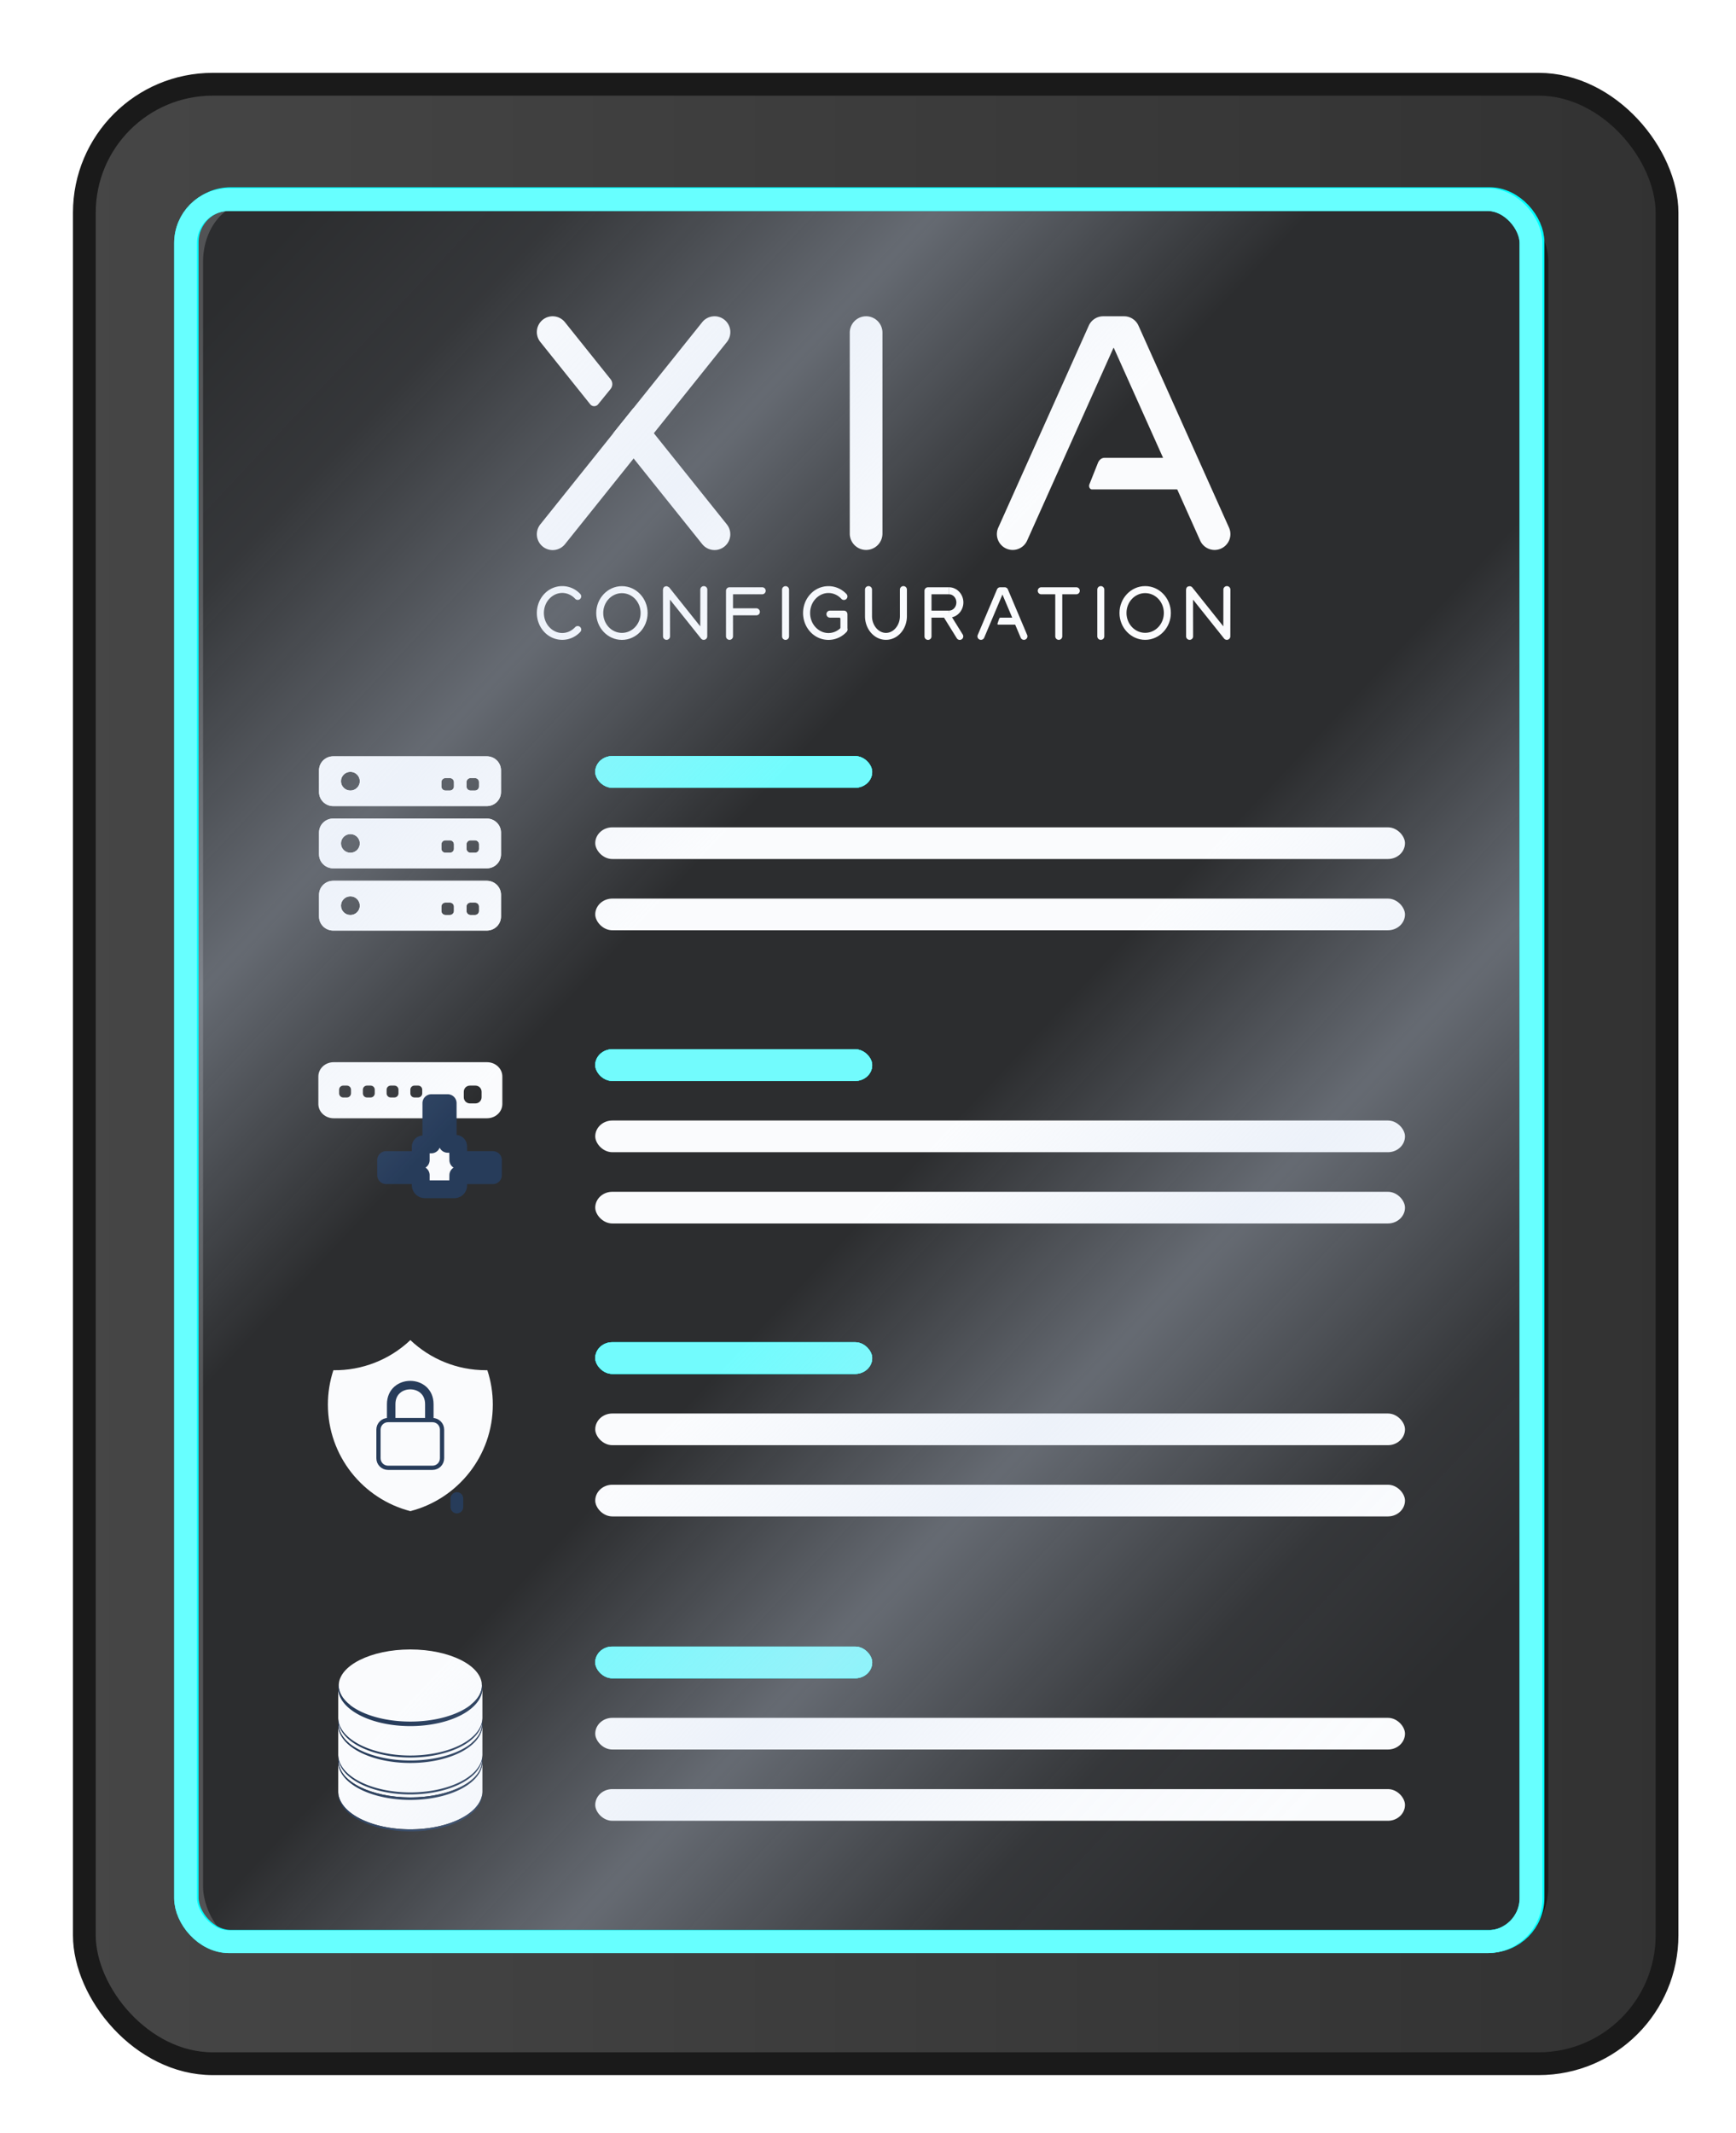 <?xml version="1.0" encoding="UTF-8" standalone="no"?>
<!-- Created with Inkscape (http://www.inkscape.org/) -->

<svg
   width="203.58"
   height="250"
   viewBox="0 0 203.58 250"
   version="1.1"
   id="svg1"
   xml:space="preserve"
   xmlns:xlink="http://www.w3.org/1999/xlink"
   xmlns="http://www.w3.org/2000/svg"
   xmlns:svg="http://www.w3.org/2000/svg"><defs
     id="defs1"><linearGradient
       id="linearGradient14"><stop
         style="stop-color:#464646;stop-opacity:1;"
         offset="0"
         id="stop14" /><stop
         style="stop-color:#323232;stop-opacity:1;"
         offset="1"
         id="stop15" /></linearGradient><linearGradient
       xlink:href="#linearGradient14"
       id="linearGradient6"
       gradientUnits="userSpaceOnUse"
       x1="98.201"
       y1="156.082"
       x2="122.205"
       y2="156.082" /><linearGradient
       xlink:href="#linearGradient14"
       id="linearGradient8"
       gradientUnits="userSpaceOnUse"
       x1="98.201"
       y1="156.082"
       x2="122.205"
       y2="156.082" /><linearGradient
       xlink:href="#linearGradient14"
       id="linearGradient13"
       gradientUnits="userSpaceOnUse"
       x1="98.201"
       y1="156.082"
       x2="122.205"
       y2="156.082" /><linearGradient
       xlink:href="#linearGradient14"
       id="linearGradient124"
       gradientUnits="userSpaceOnUse"
       x1="98.201"
       y1="156.082"
       x2="122.205"
       y2="156.082" /><linearGradient
       xlink:href="#linearGradient14"
       id="linearGradient145"
       gradientUnits="userSpaceOnUse"
       x1="98.201"
       y1="156.082"
       x2="122.205"
       y2="156.082" /><linearGradient
       xlink:href="#linearGradient14"
       id="linearGradient147"
       gradientUnits="userSpaceOnUse"
       x1="98.201"
       y1="156.082"
       x2="122.205"
       y2="156.082" /><linearGradient
       id="linearGradient848"><stop
         style="stop-color:#d3dff2;stop-opacity:0.1;"
         offset="0"
         id="stop841" /><stop
         style="stop-color:#d3dff2;stop-opacity:0.15;"
         offset="0.101"
         id="stop842" /><stop
         style="stop-color:#d3dff2;stop-opacity:0.409;"
         offset="0.25"
         id="stop843" /><stop
         style="stop-color:#d3dff2;stop-opacity:0.1;"
         offset="0.4"
         id="stop844" /><stop
         style="stop-color:#d3dff2;stop-opacity:0.1;"
         offset="0.6"
         id="stop845" /><stop
         style="stop-color:#d3dff2;stop-opacity:0.41;"
         offset="0.75"
         id="stop846" /><stop
         style="stop-color:#d3dff2;stop-opacity:0.149;"
         offset="0.9"
         id="stop847" /><stop
         style="stop-color:#d3dff2;stop-opacity:0.1;"
         offset="1"
         id="stop848" /></linearGradient><linearGradient
       xlink:href="#linearGradient14"
       id="linearGradient12"
       x1="-33.797"
       y1="135.072"
       x2="170.203"
       y2="135.072"
       gradientUnits="userSpaceOnUse" /><linearGradient
       xlink:href="#linearGradient848"
       id="linearGradient18"
       x1="-13.719"
       y1="39.757"
       x2="153.965"
       y2="197.636"
       gradientUnits="userSpaceOnUse"
       gradientTransform="matrix(0.928,0,0,0.928,457.173,-267.663)" /><filter
       style="color-interpolation-filters:sRGB"
       id="filter150"
       x="-0.063"
       y="-0.049"
       width="1.126"
       height="1.097"><feGaussianBlur
         stdDeviation="2.686"
         id="feGaussianBlur150" /></filter><filter
       style="color-interpolation-filters:sRGB"
       id="filter159"
       x="-0.024"
       y="-0.019"
       width="1.048"
       height="1.037"><feGaussianBlur
         stdDeviation="0.768"
         id="feGaussianBlur159" /></filter><filter
       style="color-interpolation-filters:sRGB"
       id="filter168"
       x="-0.138"
       y="-1.211"
       width="1.277"
       height="3.422"><feGaussianBlur
         stdDeviation="2.019"
         id="feGaussianBlur168" /></filter><filter
       style="color-interpolation-filters:sRGB"
       id="filter169"
       x="-0.138"
       y="-1.211"
       width="1.277"
       height="3.422"><feGaussianBlur
         stdDeviation="2.019"
         id="feGaussianBlur169" /></filter><filter
       style="color-interpolation-filters:sRGB"
       id="filter170"
       x="-0.138"
       y="-1.211"
       width="1.277"
       height="3.422"><feGaussianBlur
         stdDeviation="2.019"
         id="feGaussianBlur170" /></filter><filter
       style="color-interpolation-filters:sRGB"
       id="filter172"
       x="-0.138"
       y="-1.211"
       width="1.277"
       height="3.422"><feGaussianBlur
         stdDeviation="2.019"
         id="feGaussianBlur172" /></filter><filter
       style="color-interpolation-filters:sRGB"
       id="filter176"
       x="-0.034"
       y="-0.298"
       width="1.068"
       height="1.596"><feGaussianBlur
         stdDeviation="0.496"
         id="feGaussianBlur176" /></filter><filter
       style="color-interpolation-filters:sRGB"
       id="filter177"
       x="-0.034"
       y="-0.298"
       width="1.068"
       height="1.596"><feGaussianBlur
         stdDeviation="0.496"
         id="feGaussianBlur177" /></filter><filter
       style="color-interpolation-filters:sRGB"
       id="filter178"
       x="-0.034"
       y="-0.298"
       width="1.068"
       height="1.596"><feGaussianBlur
         stdDeviation="0.496"
         id="feGaussianBlur178" /></filter><filter
       style="color-interpolation-filters:sRGB"
       id="filter180"
       x="-0.034"
       y="-0.298"
       width="1.068"
       height="1.596"><feGaussianBlur
         stdDeviation="0.496"
         id="feGaussianBlur180" /></filter><filter
       style="color-interpolation-filters:sRGB"
       id="filter182"
       x="-0.043"
       y="-0.035"
       width="1.096"
       height="1.077"><feFlood
         result="flood"
         in="SourceGraphic"
         flood-opacity="0.502"
         flood-color="rgb(0,0,0)"
         id="feFlood180" /><feGaussianBlur
         result="blur"
         in="SourceGraphic"
         stdDeviation="3"
         id="feGaussianBlur181" /><feOffset
         result="offset"
         in="blur"
         dx="2"
         dy="2"
         id="feOffset181" /><feComposite
         result="comp1"
         operator="in"
         in="flood"
         in2="offset"
         id="feComposite181" /><feComposite
         result="comp2"
         operator="over"
         in="SourceGraphic"
         in2="comp1"
         id="feComposite182" /></filter></defs><g
     id="layer1"
     transform="translate(-419.632,267.67)"><g
       id="g1"
       transform="matrix(0.928,0,0,0.928,461.586,-264.353)"
       style="filter:url(#filter182)"><g
         id="g140"
         transform="translate(-4.753,-5.005)"
         style="stroke-width:2.879;stroke-dasharray:none"><rect
           style="fill:url(#linearGradient12);fill-opacity:1;fill-rule:evenodd;stroke:#1a1a1a;stroke-width:2.879;stroke-dasharray:none"
           id="rect138"
           width="200"
           height="250"
           x="-31.797"
           y="10.072"
           ry="16.222"
           rx="16.222" /><rect
           style="fill:#1a1a1a;fill-opacity:1;fill-rule:evenodd;stroke:none;stroke-width:2.879;stroke-dasharray:none"
           id="rect139"
           width="170"
           height="220"
           x="-16.797"
           y="25.072"
           ry="7.427"
           rx="5.811" /></g><g
         id="g6"
         transform="matrix(0.75,0,0,0.75,-183.515,84.108)"
         style="fill:#f2f2f2;stroke:url(#linearGradient8);stroke-width:1"><g
           id="g3-2"
           style="fill:#f2f2f2;stroke:url(#linearGradient6);stroke-width:1.106;stroke-dasharray:none"
           transform="matrix(0.907,0,0,0.902,104.239,-61.681)"><path
             id="rect159-2"
             style="fill:#ffffff;fill-rule:evenodd;stroke:none;stroke-width:1.106;stroke-linecap:square;stroke-dasharray:none;stroke-opacity:1;paint-order:stroke fill markers"
             d="m 147.439,134.12 c -1.58,0 -2.851,1.191 -2.851,2.668 v 5.13 c 0,1.478 1.272,2.668 2.851,2.668 h 28.477 c 1.58,0 2.851,-1.191 2.851,-2.668 v -5.13 c 0,-1.478 -1.272,-2.668 -2.851,-2.668 z m 1.769,4.368 h 0.683 c 0.422,0 0.761,0.341 0.761,0.765 v 0.684 c 0,0.424 -0.339,0.768 -0.761,0.768 h -0.683 c -0.422,0 -0.761,-0.344 -0.761,-0.768 v -0.684 c 0,-0.424 0.339,-0.765 0.761,-0.765 z m 4.411,0 h 0.683 c 0.422,0 0.761,0.341 0.761,0.765 v 0.684 c 0,0.424 -0.339,0.768 -0.761,0.768 h -0.683 c -0.422,0 -0.761,-0.344 -0.761,-0.768 v -0.684 c 0,-0.424 0.339,-0.765 0.761,-0.765 z m 4.411,0 h 0.683 c 0.422,0 0.761,0.341 0.761,0.765 v 0.684 c 0,0.424 -0.339,0.768 -0.761,0.768 h -0.683 c -0.422,0 -0.761,-0.344 -0.761,-0.768 v -0.684 c 0,-0.424 0.339,-0.765 0.761,-0.765 z m 4.411,0 h 0.683 c 0.422,0 0.761,0.341 0.761,0.765 v 0.684 c 0,0.424 -0.339,0.768 -0.761,0.768 h -0.683 c -0.422,0 -0.761,-0.344 -0.761,-0.768 v -0.684 c 0,-0.424 0.339,-0.765 0.761,-0.765 z m 10.303,0 h 1.025 c 0.633,0 1.143,0.51 1.143,1.146 v 1.031 c 0,0.636 -0.51,1.149 -1.143,1.149 h -1.025 c -0.633,0 -1.14,-0.513 -1.14,-1.149 v -1.031 c 0,-0.636 0.507,-1.146 1.14,-1.146 z" /></g><path
           style="fill:#ffffff;fill-opacity:1;stroke:#142a4a;stroke-width:2.905;stroke-linecap:round;stroke-linejoin:round;stroke-miterlimit:5;stroke-dasharray:none;stroke-opacity:1;paint-order:stroke markers fill"
           d="m 254.85,68.307 v 6.73 l -1.356,-3.13e-4 a 0.378,0.378 135.007 0 0 -0.378,0.378 v 2.181 l -5.646,-3.94e-4 v 2.464 l 5.646,4.34e-4 v 1.622 a 0.674,0.674 45 0 0 0.674,0.674 h 4.819 a 0.612,0.612 135.396 0 0 0.612,-0.604 l 0.023,-1.691 5.646,5.85e-4 v -2.465 l -5.646,-5.25e-4 -0.027,-2.251 a 0.405,0.405 44.667 0 0 -0.405,-0.4 l -1.302,-4.13e-4 v -6.637 z"
           id="path60"
           transform="matrix(1.033,0,0,1.032,-8.837,-4.303)" /></g><g
         id="g124"
         style="fill:#f2f2f2;stroke:url(#linearGradient124);stroke-width:1"
         transform="matrix(0.793,0,0,0.786,-124.953,-18.296)"><g
           id="g4"
           transform="matrix(0.906,0,0,0.907,14.856,14.672)"
           style="fill:#f2f2f2;stroke:url(#linearGradient13);stroke-width:1.003"><g
             id="g31"
             style="fill:#f2f2f2;stroke:none;stroke-width:1.106;stroke-dasharray:none"
             transform="matrix(1.001,0,0,0.994,-0.119,0.756)"><path
               id="rect28"
               style="fill:#ffffff;fill-rule:evenodd;stroke:none;stroke-width:1.106;stroke-linecap:square;stroke-dasharray:none;stroke-opacity:1;paint-order:stroke fill markers"
               d="m 150.397,135.714 c -1.385,0 -2.501,1.113 -2.501,2.499 v 3.874 c 0,1.385 1.116,2.502 2.501,2.502 h 26.972 c 1.385,0 2.501,-1.116 2.501,-2.502 v -3.874 c 0,-1.385 -1.116,-2.499 -2.501,-2.499 z m 3.012,2.772 c 0.916,0 1.653,0.744 1.653,1.665 0,0.922 -0.737,1.662 -1.653,1.662 -0.916,0 -1.656,-0.741 -1.656,-1.662 0,-0.922 0.739,-1.665 1.656,-1.665 z m 16.702,1.11 h 0.778 c 0.395,0 0.713,0.32 0.713,0.717 v 0.782 c 0,0.398 -0.318,0.717 -0.713,0.717 h -0.778 c -0.395,0 -0.713,-0.32 -0.713,-0.717 v -0.782 c 0,-0.398 0.318,-0.717 0.713,-0.717 z m 4.41,0 h 0.778 c 0.395,0 0.713,0.32 0.713,0.717 v 0.782 c 0,0.398 -0.318,0.717 -0.713,0.717 h -0.778 c -0.395,0 -0.713,-0.32 -0.713,-0.717 v -0.782 c 0,-0.398 0.318,-0.717 0.713,-0.717 z" /><path
               id="path142"
               style="fill:#ffffff;fill-rule:evenodd;stroke:none;stroke-width:1.106;stroke-linecap:square;stroke-dasharray:none;stroke-opacity:1;paint-order:stroke fill markers"
               d="m 150.397,135.714 c -1.385,0 -2.501,1.113 -2.501,2.499 v 3.874 c 0,1.385 1.116,2.502 2.501,2.502 h 26.972 c 1.385,0 2.501,-1.116 2.501,-2.502 v -3.874 c 0,-1.385 -1.116,-2.499 -2.501,-2.499 z m 3.012,2.772 c 0.916,0 1.653,0.744 1.653,1.665 0,0.922 -0.737,1.662 -1.653,1.662 -0.916,0 -1.656,-0.741 -1.656,-1.662 0,-0.922 0.739,-1.665 1.656,-1.665 z m 16.702,1.11 h 0.778 c 0.395,0 0.713,0.32 0.713,0.717 v 0.782 c 0,0.398 -0.318,0.717 -0.713,0.717 h -0.778 c -0.395,0 -0.713,-0.32 -0.713,-0.717 v -0.782 c 0,-0.398 0.318,-0.717 0.713,-0.717 z m 4.41,0 h 0.778 c 0.395,0 0.713,0.32 0.713,0.717 v 0.782 c 0,0.398 -0.318,0.717 -0.713,0.717 h -0.778 c -0.395,0 -0.713,-0.32 -0.713,-0.717 v -0.782 c 0,-0.398 0.318,-0.717 0.713,-0.717 z" /></g></g><g
           id="g145"
           transform="matrix(0.906,0,0,0.907,14.856,24.672)"
           style="fill:#f2f2f2;stroke:url(#linearGradient145);stroke-width:1.003"><g
             id="g144"
             style="fill:#f2f2f2;stroke:none;stroke-width:1.106;stroke-dasharray:none"
             transform="matrix(1.001,0,0,0.994,-0.119,0.756)"><path
               id="path143"
               style="fill:#ffffff;fill-rule:evenodd;stroke:none;stroke-width:1.106;stroke-linecap:square;stroke-dasharray:none;stroke-opacity:1;paint-order:stroke fill markers"
               d="m 150.397,135.714 c -1.385,0 -2.501,1.113 -2.501,2.499 v 3.874 c 0,1.385 1.116,2.502 2.501,2.502 h 26.972 c 1.385,0 2.501,-1.116 2.501,-2.502 v -3.874 c 0,-1.385 -1.116,-2.499 -2.501,-2.499 z m 3.012,2.772 c 0.916,0 1.653,0.744 1.653,1.665 0,0.922 -0.737,1.662 -1.653,1.662 -0.916,0 -1.656,-0.741 -1.656,-1.662 0,-0.922 0.739,-1.665 1.656,-1.665 z m 16.702,1.11 h 0.778 c 0.395,0 0.713,0.32 0.713,0.717 v 0.782 c 0,0.398 -0.318,0.717 -0.713,0.717 h -0.778 c -0.395,0 -0.713,-0.32 -0.713,-0.717 v -0.782 c 0,-0.398 0.318,-0.717 0.713,-0.717 z m 4.41,0 h 0.778 c 0.395,0 0.713,0.32 0.713,0.717 v 0.782 c 0,0.398 -0.318,0.717 -0.713,0.717 h -0.778 c -0.395,0 -0.713,-0.32 -0.713,-0.717 v -0.782 c 0,-0.398 0.318,-0.717 0.713,-0.717 z" /><path
               id="path144"
               style="fill:#ffffff;fill-rule:evenodd;stroke:none;stroke-width:1.106;stroke-linecap:square;stroke-dasharray:none;stroke-opacity:1;paint-order:stroke fill markers"
               d="m 150.397,135.714 c -1.385,0 -2.501,1.113 -2.501,2.499 v 3.874 c 0,1.385 1.116,2.502 2.501,2.502 h 26.972 c 1.385,0 2.501,-1.116 2.501,-2.502 v -3.874 c 0,-1.385 -1.116,-2.499 -2.501,-2.499 z m 3.012,2.772 c 0.916,0 1.653,0.744 1.653,1.665 0,0.922 -0.737,1.662 -1.653,1.662 -0.916,0 -1.656,-0.741 -1.656,-1.662 0,-0.922 0.739,-1.665 1.656,-1.665 z m 16.702,1.11 h 0.778 c 0.395,0 0.713,0.32 0.713,0.717 v 0.782 c 0,0.398 -0.318,0.717 -0.713,0.717 h -0.778 c -0.395,0 -0.713,-0.32 -0.713,-0.717 v -0.782 c 0,-0.398 0.318,-0.717 0.713,-0.717 z m 4.41,0 h 0.778 c 0.395,0 0.713,0.32 0.713,0.717 v 0.782 c 0,0.398 -0.318,0.717 -0.713,0.717 h -0.778 c -0.395,0 -0.713,-0.32 -0.713,-0.717 v -0.782 c 0,-0.398 0.318,-0.717 0.713,-0.717 z" /></g></g><g
           id="g147"
           transform="matrix(0.906,0,0,0.907,14.856,34.672)"
           style="fill:#f2f2f2;stroke:url(#linearGradient147);stroke-width:1.003"><g
             id="g146"
             style="fill:#f2f2f2;stroke:none;stroke-width:1.106;stroke-dasharray:none"
             transform="matrix(1.001,0,0,0.994,-0.119,0.756)"><path
               id="path145"
               style="fill:#ffffff;fill-rule:evenodd;stroke:none;stroke-width:1.106;stroke-linecap:square;stroke-dasharray:none;stroke-opacity:1;paint-order:stroke fill markers"
               d="m 150.397,135.714 c -1.385,0 -2.501,1.113 -2.501,2.499 v 3.874 c 0,1.385 1.116,2.502 2.501,2.502 h 26.972 c 1.385,0 2.501,-1.116 2.501,-2.502 v -3.874 c 0,-1.385 -1.116,-2.499 -2.501,-2.499 z m 3.012,2.772 c 0.916,0 1.653,0.744 1.653,1.665 0,0.922 -0.737,1.662 -1.653,1.662 -0.916,0 -1.656,-0.741 -1.656,-1.662 0,-0.922 0.739,-1.665 1.656,-1.665 z m 16.702,1.11 h 0.778 c 0.395,0 0.713,0.32 0.713,0.717 v 0.782 c 0,0.398 -0.318,0.717 -0.713,0.717 h -0.778 c -0.395,0 -0.713,-0.32 -0.713,-0.717 v -0.782 c 0,-0.398 0.318,-0.717 0.713,-0.717 z m 4.41,0 h 0.778 c 0.395,0 0.713,0.32 0.713,0.717 v 0.782 c 0,0.398 -0.318,0.717 -0.713,0.717 h -0.778 c -0.395,0 -0.713,-0.32 -0.713,-0.717 v -0.782 c 0,-0.398 0.318,-0.717 0.713,-0.717 z" /><path
               id="path146"
               style="fill:#ffffff;fill-rule:evenodd;stroke:none;stroke-width:1.106;stroke-linecap:square;stroke-dasharray:none;stroke-opacity:1;paint-order:stroke fill markers"
               d="m 150.397,135.714 c -1.385,0 -2.501,1.113 -2.501,2.499 v 3.874 c 0,1.385 1.116,2.502 2.501,2.502 h 26.972 c 1.385,0 2.501,-1.116 2.501,-2.502 v -3.874 c 0,-1.385 -1.116,-2.499 -2.501,-2.499 z m 3.012,2.772 c 0.916,0 1.653,0.744 1.653,1.665 0,0.922 -0.737,1.662 -1.653,1.662 -0.916,0 -1.656,-0.741 -1.656,-1.662 0,-0.922 0.739,-1.665 1.656,-1.665 z m 16.702,1.11 h 0.778 c 0.395,0 0.713,0.32 0.713,0.717 v 0.782 c 0,0.398 -0.318,0.717 -0.713,0.717 h -0.778 c -0.395,0 -0.713,-0.32 -0.713,-0.717 v -0.782 c 0,-0.398 0.318,-0.717 0.713,-0.717 z m 4.41,0 h 0.778 c 0.395,0 0.713,0.32 0.713,0.717 v 0.782 c 0,0.398 -0.318,0.717 -0.713,0.717 h -0.778 c -0.395,0 -0.713,-0.32 -0.713,-0.717 v -0.782 c 0,-0.398 0.318,-0.717 0.713,-0.717 z" /></g></g></g><g
         id="g139"
         transform="matrix(0.857,0,0,0.857,23.056,-26.619)"><g
           id="g22"
           transform="matrix(1.351,0,0,1.351,-177.321,-142.496)"
           style="stroke:none"><path
             stroke-linecap="round"
             stroke-linejoin="round"
             d="m 115.352,269.833 c -2.264,2.15 -5.28,3.33 -8.402,3.286 -0.397,1.21 -0.599,2.476 -0.598,3.749 0,5.592 3.824,10.29 9,11.623 5.176,-1.332 9,-6.03 9,-11.622 0,-1.31 -0.21,-2.571 -0.598,-3.751 h -0.152 c -3.196,0 -6.1,-1.248 -8.25,-3.285 z"
             id="path1-5-0"
             style="fill:#ffffff;fill-opacity:1;stroke:none;stroke-width:1;stroke-dasharray:none;stroke-opacity:1" /></g><g
           id="g136"
           transform="matrix(0.625,0,0,0.625,-43.341,2.073)"
           style="stroke:#142a4a"><path
             stroke-linecap="round"
             stroke-linejoin="round"
             d="m 39.453,370.822 v -3.75 c 0,-6 -9,-6 -9,0 v 3.75"
             id="path2"
             style="fill:none;fill-opacity:1;stroke:#142a4a;stroke-width:2;stroke-dasharray:none;stroke-opacity:1" /><path
             stroke-linecap="round"
             stroke-linejoin="round"
             d="m 29.703,382.072 h 10.5 c 1.243,0 2.25,-1.007 2.25,-2.25 v -6.75 c 0,-1.243 -1.007,-2.25 -2.25,-2.25 h -10.5 c -1.243,0 -2.25,1.007 -2.25,2.25 v 6.75 c 0,1.243 1.007,2.25 2.25,2.25 z"
             id="path1-1"
             style="fill:#ffffff;fill-opacity:1;stroke:#142a4a;stroke-opacity:1" /><path
             style="fill:#142a4a;fill-opacity:1;stroke:#142a4a;stroke-opacity:1;paint-order:stroke markers fill"
             id="rect1-3"
             width="2"
             height="4"
             x="11"
             y="14"
             d="m 34.953,374.322 c 0.554,0 1,0.446 1,1 v 2 c 0,0.554 -0.446,1 -1,1 -0.554,0 -1,-0.446 -1,-1 v -2 c 0,-0.554 0.446,-1 1,-1 z"
             ry="1"
             rx="1" /></g></g><g
         id="g137"
         transform="matrix(0.253,0,0,0.253,-1.978,139.613)"><g
           id="g212-3"
           transform="translate(-1070.347,-73.647)"><path
             id="path201-7"
             style="fill:#ffffff;fill-rule:evenodd;stroke:none;stroke-width:2.079;stroke-linecap:square"
             d="m 1132.517,379.094 a 36.005,18.898 0 0 1 -5.555,10.023 l 0.043,0.023 a 36.005,18.898 0 0 1 -1.014,0.74 36.005,18.898 0 0 1 -1.31,0.955 36.005,18.898 0 0 1 -1.598,0.955 36.005,18.898 0 0 1 -1.48,0.836 36.005,18.898 0 0 1 -1.84,0.848 36.005,18.898 0 0 1 -1.703,0.744 36.005,18.898 0 0 1 -1.955,0.684 36.005,18.898 0 0 1 -1.912,0.643 36.005,18.898 0 0 1 -2.191,0.566 36.005,18.898 0 0 1 -1.957,0.486 36.005,18.898 0 0 1 -2.605,0.465 36.005,18.898 0 0 1 -1.762,0.301 36.005,18.898 0 0 1 -3.184,0.332 36.005,18.898 0 0 1 -1.355,0.137 36.005,18.898 0 0 1 -4.627,0.16 36.005,18.898 0 0 1 -9.297,-0.641 36.005,18.898 0 0 1 -8.664,-1.879 36.005,18.898 0 0 1 -7.449,-2.99 36.005,18.898 0 0 1 -3.103,-1.85 36.005,18.898 0 0 1 -2.619,-2.047 36.005,18.898 0 0 1 -2.09,-2.209 36.005,18.898 0 0 1 -2.457,-4.75 36.005,18.898 0 0 1 -0.324,-2.459 v 14.926 a 36.005,18.898 0 0 0 36.004,18.898 36.005,18.898 0 0 0 36.006,-18.898 v -1.771 z" /><ellipse
             style="fill:#ffffff;fill-rule:evenodd;stroke:none;stroke-width:2.022;stroke-linecap:square"
             id="ellipse207-2"
             cx="1096.512"
             cy="379.043"
             rx="35.753"
             ry="18" /><path
             id="path207-6"
             style="fill:#142a4a;fill-opacity:1;fill-rule:evenodd;stroke:none;stroke-width:2.079;stroke-linecap:square"
             d="m 1060.506,394.096 v 0.998 a 36.005,18.898 0 0 0 36.004,18.898 36.005,18.898 0 0 0 36.006,-18.898 v -0.998 a 36.005,18.898 0 0 1 -36.006,18.896 36.005,18.898 0 0 1 -36.004,-18.896 z" /><path
             id="path210-6"
             style="fill:#142a4a;fill-opacity:1;fill-rule:evenodd;stroke:none;stroke-width:2.079;stroke-linecap:square"
             d="m 1060.947,376.584 a 36.005,18.898 0 0 0 -0.441,2.82 36.005,18.898 0 0 0 36.006,18.896 36.005,18.898 0 0 0 36.004,-18.896 36.005,18.898 0 0 0 -0.439,-2.818 35.753,18 0 0 1 0.189,1.457 35.753,18 0 0 1 -0.017,0.477 35.753,18 0 0 1 0.017,0.523 35.753,18 0 0 1 -35.754,18 35.753,18 0 0 1 -35.754,-18 35.753,18 0 0 1 0.014,-0.492 35.753,18 0 0 1 -0.014,-0.508 35.753,18 0 0 1 0.19,-1.459 z" /></g><g
           id="g399-5"
           transform="translate(-1070.347,-92.079)"><path
             id="path388-4"
             style="fill:#ffffff;fill-rule:evenodd;stroke:none;stroke-width:2.079;stroke-linecap:square"
             d="m 1132.517,379.094 a 36.005,18.898 0 0 1 -5.555,10.023 l 0.043,0.023 a 36.005,18.898 0 0 1 -1.014,0.74 36.005,18.898 0 0 1 -1.31,0.955 36.005,18.898 0 0 1 -1.598,0.955 36.005,18.898 0 0 1 -1.48,0.836 36.005,18.898 0 0 1 -1.84,0.848 36.005,18.898 0 0 1 -1.703,0.744 36.005,18.898 0 0 1 -1.955,0.684 36.005,18.898 0 0 1 -1.912,0.643 36.005,18.898 0 0 1 -2.191,0.566 36.005,18.898 0 0 1 -1.957,0.486 36.005,18.898 0 0 1 -2.605,0.465 36.005,18.898 0 0 1 -1.762,0.301 36.005,18.898 0 0 1 -3.184,0.332 36.005,18.898 0 0 1 -1.355,0.137 36.005,18.898 0 0 1 -4.627,0.16 36.005,18.898 0 0 1 -9.297,-0.641 36.005,18.898 0 0 1 -8.664,-1.879 36.005,18.898 0 0 1 -7.449,-2.99 36.005,18.898 0 0 1 -3.103,-1.85 36.005,18.898 0 0 1 -2.619,-2.047 36.005,18.898 0 0 1 -2.09,-2.209 36.005,18.898 0 0 1 -2.457,-4.75 36.005,18.898 0 0 1 -0.324,-2.459 v 14.926 a 36.005,18.898 0 0 0 36.004,18.898 36.005,18.898 0 0 0 36.006,-18.898 v -1.771 z" /><ellipse
             style="fill:#ffffff;fill-rule:evenodd;stroke:none;stroke-width:2.022;stroke-linecap:square"
             id="ellipse388-1"
             cx="1096.512"
             cy="379.043"
             rx="35.753"
             ry="18" /><path
             id="path390-2"
             style="fill:#142a4a;fill-opacity:1;fill-rule:evenodd;stroke:none;stroke-width:2.079;stroke-linecap:square"
             d="m 1060.506,394.096 v 0.998 a 36.005,18.898 0 0 0 36.004,18.898 36.005,18.898 0 0 0 36.006,-18.898 v -0.998 a 36.005,18.898 0 0 1 -36.006,18.896 36.005,18.898 0 0 1 -36.004,-18.896 z" /><path
             id="path393-1"
             style="fill:#142a4a;fill-opacity:1;fill-rule:evenodd;stroke:none;stroke-width:2.079;stroke-linecap:square"
             d="m 1060.947,376.584 a 36.005,18.898 0 0 0 -0.441,2.82 36.005,18.898 0 0 0 36.006,18.896 36.005,18.898 0 0 0 36.004,-18.896 36.005,18.898 0 0 0 -0.439,-2.818 35.753,18 0 0 1 0.189,1.457 35.753,18 0 0 1 -0.017,0.477 35.753,18 0 0 1 0.017,0.523 35.753,18 0 0 1 -35.754,18 35.753,18 0 0 1 -35.754,-18 35.753,18 0 0 1 0.014,-0.492 35.753,18 0 0 1 -0.014,-0.508 35.753,18 0 0 1 0.19,-1.459 z" /></g><g
           id="g178-0"
           transform="translate(-1070.347,-110.494)"><path
             id="path1044-7"
             style="fill:#ffffff;fill-rule:evenodd;stroke:none;stroke-width:2.079;stroke-linecap:square"
             d="m 1132.517,379.094 a 36.005,18.898 0 0 1 -5.555,10.023 l 0.043,0.023 a 36.005,18.898 0 0 1 -1.014,0.74 36.005,18.898 0 0 1 -1.31,0.955 36.005,18.898 0 0 1 -1.598,0.955 36.005,18.898 0 0 1 -1.48,0.836 36.005,18.898 0 0 1 -1.84,0.848 36.005,18.898 0 0 1 -1.703,0.744 36.005,18.898 0 0 1 -1.955,0.684 36.005,18.898 0 0 1 -1.912,0.643 36.005,18.898 0 0 1 -2.191,0.566 36.005,18.898 0 0 1 -1.957,0.486 36.005,18.898 0 0 1 -2.605,0.465 36.005,18.898 0 0 1 -1.762,0.301 36.005,18.898 0 0 1 -3.184,0.332 36.005,18.898 0 0 1 -1.355,0.137 36.005,18.898 0 0 1 -4.627,0.16 36.005,18.898 0 0 1 -9.297,-0.641 36.005,18.898 0 0 1 -8.664,-1.879 36.005,18.898 0 0 1 -7.449,-2.99 36.005,18.898 0 0 1 -3.103,-1.85 36.005,18.898 0 0 1 -2.619,-2.047 36.005,18.898 0 0 1 -2.09,-2.209 36.005,18.898 0 0 1 -2.457,-4.75 36.005,18.898 0 0 1 -0.324,-2.459 v 14.926 a 36.005,18.898 0 0 0 36.004,18.898 36.005,18.898 0 0 0 36.006,-18.898 v -1.771 z" /><ellipse
             style="fill:#ffffff;fill-rule:evenodd;stroke:none;stroke-width:2.022;stroke-linecap:square"
             id="ellipse1047-1"
             cx="1096.512"
             cy="378.043"
             rx="35.753"
             ry="18" /><path
             id="ellipse1046-7"
             style="fill:#142a4a;fill-opacity:1;fill-rule:evenodd;stroke:none;stroke-width:2.079;stroke-linecap:square"
             d="m 1060.947,376.585 a 36.005,18.898 0 0 0 -0.441,2.82 36.005,18.898 0 0 0 36.006,18.896 36.005,18.898 0 0 0 36.004,-18.896 36.005,18.898 0 0 0 -0.439,-2.818 35.753,18 0 0 1 0.189,1.457 35.753,18 0 0 1 -35.754,18 35.753,18 0 0 1 -35.754,-18 35.753,18 0 0 1 0.19,-1.459 z" /><path
             id="path72-7"
             style="fill:#142a4a;fill-opacity:1;fill-rule:evenodd;stroke:none;stroke-width:2.079;stroke-linecap:square"
             d="m 1060.506,394.096 v 0.998 a 36.005,18.898 0 0 0 36.004,18.898 36.005,18.898 0 0 0 36.006,-18.898 v -0.998 a 36.005,18.898 0 0 1 -36.006,18.896 36.005,18.898 0 0 1 -36.004,-18.896 z" /></g></g><g
         id="g219"
         transform="translate(-5.439,39.85)"><rect
           style="fill:#00ffff;fill-opacity:1;stroke:none;stroke-width:6.74;stroke-miterlimit:5;stroke-opacity:1;paint-order:stroke markers fill"
           id="rect9"
           width="35"
           height="4"
           x="33.45"
           y="50.067"
           ry="2.154"
           rx="2.154" /><rect
           style="fill:#ffffff;fill-opacity:1;stroke:none;stroke-width:9.532;stroke-miterlimit:5;stroke-opacity:1;paint-order:stroke markers fill"
           id="rect218"
           width="102.326"
           height="4"
           x="33.45"
           y="59.067"
           ry="2.154"
           rx="2.154" /><rect
           style="fill:#ffffff;fill-opacity:1;stroke:none;stroke-width:9.532;stroke-miterlimit:5;stroke-opacity:1;paint-order:stroke markers fill"
           id="rect219"
           width="102.326"
           height="4"
           x="33.45"
           y="68.067"
           ry="2.154"
           rx="2.154" /><rect
           style="fill:#00ffff;fill-opacity:1;stroke:none;stroke-width:6.74;stroke-miterlimit:5;stroke-opacity:1;paint-order:stroke markers fill"
           id="rect107"
           width="35"
           height="4"
           x="33.45"
           y="50.067"
           ry="2.154"
           rx="2.154" /><rect
           style="mix-blend-mode:normal;fill:#00ffff;fill-opacity:1;stroke:none;stroke-width:6.74;stroke-miterlimit:5;stroke-opacity:1;paint-order:stroke markers fill;filter:url(#filter172)"
           id="rect164"
           width="35"
           height="4"
           x="33.45"
           y="50.067"
           ry="2.154"
           rx="2.154" /><rect
           style="fill:#68ffff;fill-opacity:1;stroke:none;stroke-width:6.74;stroke-miterlimit:5;stroke-opacity:1;paint-order:stroke markers fill;filter:url(#filter180)"
           id="rect172"
           width="35"
           height="4"
           x="33.45"
           y="50.067"
           ry="2.154"
           rx="2.154" /></g><g
         id="g225"
         transform="translate(-5.439,76.879)"><rect
           style="fill:#00ffff;fill-opacity:1;stroke:none;stroke-width:6.74;stroke-miterlimit:5;stroke-opacity:1;paint-order:stroke markers fill"
           id="rect223"
           width="35"
           height="4"
           x="33.45"
           y="50.067"
           ry="2.154"
           rx="2.154" /><rect
           style="fill:#ffffff;fill-opacity:1;stroke:none;stroke-width:9.532;stroke-miterlimit:5;stroke-opacity:1;paint-order:stroke markers fill"
           id="rect224"
           width="102.326"
           height="4"
           x="33.45"
           y="59.067"
           ry="2.154"
           rx="2.154" /><rect
           style="fill:#ffffff;fill-opacity:1;stroke:none;stroke-width:9.532;stroke-miterlimit:5;stroke-opacity:1;paint-order:stroke markers fill"
           id="rect225"
           width="102.326"
           height="4"
           x="33.45"
           y="68.067"
           ry="2.154"
           rx="2.154" /><rect
           style="fill:#00ffff;fill-opacity:1;stroke:none;stroke-width:6.74;stroke-miterlimit:5;stroke-opacity:1;paint-order:stroke markers fill"
           id="rect109"
           width="35"
           height="4"
           x="33.45"
           y="50.067"
           ry="2.154"
           rx="2.154" /><rect
           style="mix-blend-mode:normal;fill:#00ffff;fill-opacity:1;stroke:none;stroke-width:6.74;stroke-miterlimit:5;stroke-opacity:1;paint-order:stroke markers fill;filter:url(#filter170)"
           id="rect166"
           width="35"
           height="4"
           x="33.45"
           y="50.067"
           ry="2.154"
           rx="2.154" /><rect
           style="fill:#68ffff;fill-opacity:1;stroke:none;stroke-width:6.74;stroke-miterlimit:5;stroke-opacity:1;paint-order:stroke markers fill;filter:url(#filter178)"
           id="rect174"
           width="35"
           height="4"
           x="33.45"
           y="50.067"
           ry="2.154"
           rx="2.154" /></g><g
         id="g228"
         transform="translate(-5.439,113.879)"><rect
           style="fill:#00ffff;fill-opacity:1;stroke:none;stroke-width:6.74;stroke-miterlimit:5;stroke-opacity:1;paint-order:stroke markers fill"
           id="rect226"
           width="35"
           height="4"
           x="33.45"
           y="50.067"
           ry="2.154"
           rx="2.154" /><rect
           style="fill:#ffffff;fill-opacity:1;stroke:none;stroke-width:9.532;stroke-miterlimit:5;stroke-opacity:1;paint-order:stroke markers fill"
           id="rect227"
           width="102.326"
           height="4"
           x="33.45"
           y="59.067"
           ry="2.154"
           rx="2.154" /><rect
           style="fill:#ffffff;fill-opacity:1;stroke:none;stroke-width:9.532;stroke-miterlimit:5;stroke-opacity:1;paint-order:stroke markers fill"
           id="rect228"
           width="102.326"
           height="4"
           x="33.45"
           y="68.067"
           ry="2.154"
           rx="2.154" /><rect
           style="fill:#00ffff;fill-opacity:1;stroke:none;stroke-width:6.74;stroke-miterlimit:5;stroke-opacity:1;paint-order:stroke markers fill"
           id="rect110"
           width="35"
           height="4"
           x="33.45"
           y="50.067"
           ry="2.154"
           rx="2.154" /><rect
           style="mix-blend-mode:normal;fill:#00ffff;fill-opacity:1;stroke:none;stroke-width:6.74;stroke-miterlimit:5;stroke-opacity:1;paint-order:stroke markers fill;filter:url(#filter169)"
           id="rect167"
           width="35"
           height="4"
           x="33.45"
           y="50.067"
           ry="2.154"
           rx="2.154" /><rect
           style="fill:#68ffff;fill-opacity:1;stroke:none;stroke-width:6.74;stroke-miterlimit:5;stroke-opacity:1;paint-order:stroke markers fill;filter:url(#filter177)"
           id="rect175"
           width="35"
           height="4"
           x="33.45"
           y="50.067"
           ry="2.154"
           rx="2.154" /></g><g
         id="g231"
         transform="translate(-5.439,152.318)"><rect
           style="fill:#00ffff;fill-opacity:1;stroke:none;stroke-width:6.74;stroke-miterlimit:5;stroke-opacity:1;paint-order:stroke markers fill"
           id="rect229"
           width="35"
           height="4"
           x="33.45"
           y="50.067"
           ry="2.154"
           rx="2.154" /><rect
           style="fill:#ffffff;fill-opacity:1;stroke:none;stroke-width:9.532;stroke-miterlimit:5;stroke-opacity:1;paint-order:stroke markers fill"
           id="rect230"
           width="102.326"
           height="4"
           x="33.45"
           y="59.067"
           ry="2.154"
           rx="2.154" /><rect
           style="fill:#ffffff;fill-opacity:1;stroke:none;stroke-width:9.532;stroke-miterlimit:5;stroke-opacity:1;paint-order:stroke markers fill"
           id="rect231"
           width="102.326"
           height="4"
           x="33.45"
           y="68.067"
           ry="2.154"
           rx="2.154" /><rect
           style="fill:#00ffff;fill-opacity:1;stroke:none;stroke-width:6.74;stroke-miterlimit:5;stroke-opacity:1;paint-order:stroke markers fill"
           id="rect111"
           width="35"
           height="4"
           x="33.45"
           y="50.067"
           ry="2.154"
           rx="2.154" /><rect
           style="mix-blend-mode:normal;fill:#00ffff;fill-opacity:1;stroke:none;stroke-width:6.74;stroke-miterlimit:5;stroke-opacity:1;paint-order:stroke markers fill;filter:url(#filter168)"
           id="rect168"
           width="35"
           height="4"
           x="33.45"
           y="50.067"
           ry="2.154"
           rx="2.154" /><rect
           style="fill:#68ffff;fill-opacity:1;stroke:none;stroke-width:6.74;stroke-miterlimit:5;stroke-opacity:1;paint-order:stroke markers fill;filter:url(#filter176)"
           id="rect176"
           width="35"
           height="4"
           x="33.45"
           y="50.067"
           ry="2.154"
           rx="2.154" /></g><g
         id="g2"
         transform="matrix(0.205,0,0,0.205,59.995,25.956)"><path
           style="fill:#ffffff;fill-opacity:1;stroke:none;stroke-width:4.318;stroke-dasharray:none;stroke-opacity:1;paint-order:stroke markers fill"
           d="m 92.958,227.426 -1.003,2.896 a 0.387,0.504 0 0 0 0.353,0.711 h 11.969 a 0.6,0.78 0 0 0 0.6,-0.78 v -2.758 a 0.6,0.78 0 0 0 -0.6,-0.78 H 93.804 a 0.928,1.208 0 0 0 -0.846,0.711 z"
           id="path114-8" /><path
           style="baseline-shift:baseline;display:inline;overflow:visible;vector-effect:none;fill:#ffffff;stroke-width:1.439;stroke-linecap:round;enable-background:accumulate;stop-color:#000000"
           d="m -176.36,207.282 c -4.041,0 -8.081,1.621 -11.111,4.867 -6.06,6.491 -6.06,16.881 0,23.372 6.06,6.491 16.162,6.491 22.222,0 a 2.159,2.159 0 0 0 -0.104,-3.05 2.159,2.159 0 0 0 -3.05,0.104 c -4.471,4.789 -11.442,4.789 -15.913,0 -4.471,-4.789 -4.471,-12.69 0,-17.479 4.471,-4.789 11.442,-4.789 15.913,0 a 2.159,2.159 0 0 0 3.05,0.107 2.159,2.159 0 0 0 0.104,-3.053 c -3.03,-3.246 -7.07,-4.867 -11.111,-4.867 z"
           id="path7" /><path
           style="baseline-shift:baseline;display:inline;overflow:visible;vector-effect:none;fill:#ffffff;stroke-width:1.439;enable-background:accumulate;stop-color:#000000"
           d="m -139.577,207.316 c -8.781,0 -15.834,7.495 -15.834,16.554 0,9.059 7.053,16.554 15.834,16.554 8.781,0 15.834,-7.495 15.834,-16.554 0,-9.059 -7.053,-16.554 -15.834,-16.554 z m 0,4.318 c 6.324,0 11.516,5.394 11.516,12.236 0,6.841 -5.192,12.236 -11.516,12.236 -6.324,0 -11.516,-5.394 -11.516,-12.236 0,-6.841 5.192,-12.236 11.516,-12.236 z"
           id="path16" /><path
           style="baseline-shift:baseline;display:inline;overflow:visible;vector-effect:none;fill:#ffffff;stroke-width:1.439;stroke-linecap:round;enable-background:accumulate;stop-color:#000000"
           d="m 12.429,207.282 a 2.159,2.159 0 0 0 -2.159,2.159 c 0,0.02 7.2e-5,4.152 0,8.277 -4.4e-5,2.062 -2.9e-5,4.123 0,5.674 1.4e-5,0.775 -4.4e-5,1.423 0,1.878 1.4e-5,0.228 -4.4e-5,0.408 0,0.531 2.8e-5,0.124 -0.004,-0.092 0,0.219 0.058,5.04 2.412,9.722 6.354,12.359 3.999,2.675 9.125,2.675 13.124,0 3.96,-2.649 6.316,-7.364 6.354,-12.43 0.001,-0.298 -1.5e-5,-0.083 0,-0.205 1.4e-5,-0.122 -1.5e-5,-0.302 0,-0.529 1.4e-5,-0.453 -1.5e-5,-1.097 0,-1.87 1.4e-5,-1.545 1.4e-5,-3.602 0,-5.66 -2.9e-5,-4.115 0,-8.233 0,-8.246 a 2.159,2.159 0 0 0 -2.159,-2.159 2.159,2.159 0 0 0 -2.159,2.159 c 0,0.023 -2.9e-5,4.131 0,8.246 1.4e-5,2.057 1.4e-5,4.114 0,5.66 -1.5e-5,0.773 1.4e-5,1.417 0,1.87 -1.5e-5,0.226 1.4e-5,0.406 0,0.529 -1.5e-5,0.122 -0.001,0.468 0,0.174 -0.028,3.728 -1.816,7.12 -4.437,8.873 -2.636,1.764 -5.686,1.764 -8.322,0 -2.609,-1.745 -4.394,-5.114 -4.437,-8.822 0.003,0.305 2.9e-5,-0.048 0,-0.172 -4.3e-5,-0.123 1.4e-5,-0.301 0,-0.529 -4.3e-5,-0.455 1.4e-5,-1.103 0,-1.878 -2.9e-5,-1.55 -4.3e-5,-3.611 0,-5.674 7.2e-5,-4.125 0,-8.241 0,-8.277 a 2.159,2.159 0 0 0 -2.159,-2.159 z"
           id="circle26" /><path
           style="baseline-shift:baseline;display:inline;overflow:visible;vector-effect:none;fill:#ffffff;stroke-width:1.439;stroke-linecap:round;enable-background:accumulate;stop-color:#000000"
           d="m -38.712,207.313 a 2.159,2.159 0 0 0 -2.159,2.159 v 28.79 a 2.159,2.159 0 0 0 2.159,2.159 2.159,2.159 0 0 0 2.159,-2.159 v -28.79 a 2.159,2.159 0 0 0 -2.159,-2.159 z"
           id="path2-8" /><path
           style="baseline-shift:baseline;display:inline;overflow:visible;vector-effect:none;fill:#ffffff;stroke-width:1.439;stroke-linecap:round;stroke-linejoin:round;enable-background:accumulate;stop-color:#000000"
           d="m -73.26,208.002 a 2.159,2.159 0 0 0 -2.159,2.159 v 28.07 a 2.159,2.159 0 0 0 2.159,2.159 2.159,2.159 0 0 0 2.159,-2.159 v -25.911 h 17.994 a 2.159,2.159 0 0 0 2.159,-2.159 2.159,2.159 0 0 0 -2.159,-2.159 z"
           id="path4" /><path
           style="baseline-shift:baseline;display:inline;overflow:visible;vector-effect:none;fill:#ffffff;fill-opacity:1;stroke-width:1.439;stroke-linecap:round;stroke-linejoin:round;enable-background:accumulate;stop-color:#000000"
           d="m -72.54,221.553 v 3.141 a 0.581,0.581 0 0 0 0.581,0.581 h 15.302 c 1.166,0 2.119,-0.945 2.117,-2.11 0,-1.6e-4 0,-3.3e-4 0,-4.9e-4 -0.002,-1.219 -0.998,-2.208 -2.221,-2.208 h -15.182 a 0.597,0.597 0 0 0 -0.597,0.597 z"
           id="path27" /><path
           style="baseline-shift:baseline;display:inline;overflow:visible;vector-effect:none;fill:#ffffff;stroke-width:1.439;stroke-linecap:round;enable-background:accumulate;stop-color:#000000"
           d="m 155.619,207.282 a 2.159,2.159 0 0 0 -2.159,2.159 v 28.79 a 2.159,2.159 0 0 0 2.159,2.159 2.159,2.159 0 0 0 2.159,-2.159 v -28.79 a 2.159,2.159 0 0 0 -2.159,-2.159 z"
           id="path28" /><path
           style="baseline-shift:baseline;display:inline;overflow:visible;vector-effect:none;fill:#ffffff;stroke-width:1.439;enable-background:accumulate;stop-color:#000000"
           d="m 182.969,207.282 c -8.781,0 -15.834,7.495 -15.834,16.554 0,9.059 7.053,16.554 15.834,16.554 8.781,0 15.834,-7.495 15.834,-16.554 0,-9.059 -7.053,-16.554 -15.834,-16.554 z m 0,4.318 c 6.324,0 11.516,5.394 11.516,12.236 0,6.841 -5.192,12.236 -11.516,12.236 -6.324,0 -11.516,-5.394 -11.516,-12.236 0,-6.841 5.192,-12.236 11.516,-12.236 z"
           id="ellipse52" /><path
           style="baseline-shift:baseline;display:inline;overflow:visible;vector-effect:none;fill:#ffffff;fill-opacity:1;stroke-width:1.439;enable-background:accumulate;stop-color:#000000"
           d="m 127.549,211.621 v 26.569 a 2.137,2.2 0 0 0 2.137,2.2 h 0.045 a 2.137,2.2 0 0 0 2.137,-2.2 v -26.569 a 0.72,0.741 0 0 0 -0.72,-0.741 h -2.879 a 0.72,0.741 0 0 0 -0.72,0.741 z"
           id="path52" /><path
           style="baseline-shift:baseline;display:inline;overflow:visible;vector-effect:none;fill:#ffffff;stroke-width:1.439;stroke-linecap:round;enable-background:accumulate;stop-color:#000000"
           d="m 118.912,208.002 a 2.159,2.159 0 0 0 -2.159,2.159 2.159,2.159 0 0 0 2.159,2.159 h 21.592 a 2.159,2.159 0 0 0 2.159,-2.159 2.159,2.159 0 0 0 -2.159,-2.159 z"
           id="path53" /><path
           style="baseline-shift:baseline;display:inline;overflow:visible;vector-effect:none;fill:#ffffff;fill-opacity:1;stroke-width:1.439;stroke-linejoin:round;enable-background:accumulate;stop-color:#000000"
           d="m -13.504,224.555 1.4e-5,8.9e-4 a 2.159,2.159 0 0 0 2.159,2.159 l 5.742,-2.9e-4 a 0.72,0.72 0 0 1 0.72,0.72 l -2.159e-4,4.115 a 15804.126,15804.365 0 0 0 -1.44e-5,1.439 l 1.007e-4,2.88 c 1.44e-5,0.397 0.324,0.714 0.715,0.646 1.098,-0.192 2.666,-0.743 3.31,-1.447 0.262,-0.286 0.293,-0.961 0.293,-1.359 v -8.399 c 0,-0.398 0.01,-1.052 -0.115,-1.427 -0.212,-0.632 -0.7,-1.141 -1.322,-1.364 -0.372,-0.134 -1.028,-0.122 -1.425,-0.122 h -7.918 a 2.159,2.159 0 0 0 -2.159,2.159 z"
           id="path55" /><path
           style="baseline-shift:baseline;display:inline;overflow:visible;vector-effect:none;fill:#ffffff;fill-opacity:1;stroke-width:1.439;stroke-linejoin:round;enable-background:accumulate;stop-color:#000000"
           d="m 49.097,208.001 c -1.192,1.2e-4 -2.159,0.967 -2.159,2.159 v 28.102 a 2.159,2.159 0 0 0 2.159,2.159 2.159,2.159 0 0 0 2.159,-2.159 V 212.319 H 62.052 V 208.001 Z m 0.72,15.115 v 2.879 a 0.72,0.72 0 0 0 0.72,0.72 h 11.516 v -4.318 h -11.516 a 0.72,0.72 0 0 0 -0.72,0.72 z"
           id="path58" /><path
           style="baseline-shift:baseline;display:inline;overflow:visible;vector-effect:none;fill:#ffffff;stroke-width:1.439;stroke-linejoin:round;enable-background:accumulate;stop-color:#000000"
           d="m 62.019,208.002 v 4.318 c 2.473,0 4.577,2.155 4.577,5.038 0,2.883 -2.104,5.038 -4.577,5.038 v 4.318 c 4.967,0 8.896,-4.29 8.896,-9.357 0,-5.067 -3.929,-9.357 -8.896,-9.357 z"
           id="path59" /><path
           style="baseline-shift:baseline;display:inline;overflow:visible;vector-effect:none;fill:#ffffff;stroke-width:1.439;stroke-linecap:round;stroke-linejoin:round;enable-background:accumulate;stop-color:#000000"
           d="m 61.105,223.173 a 2.159,2.159 0 0 0 -1.631,0.267 2.159,2.159 0 0 0 -0.694,2.975 l 8.063,12.989 a 2.159,2.159 0 0 0 2.975,0.694 2.159,2.159 0 0 0 0.694,-2.972 l -8.066,-12.989 a 2.159,2.159 0 0 0 -1.341,-0.964 z"
           id="path60-2" /><path
           style="baseline-shift:baseline;display:inline;overflow:visible;vector-effect:none;fill:#ffffff;stroke-width:1.439;stroke-linecap:round;enable-background:accumulate;stop-color:#000000"
           d="M 10.95,41.052 A 10.076,10.076 0 0 0 0.874,51.128 V 174.925 A 10.076,10.076 0 0 0 10.95,185.001 10.076,10.076 0 0 0 21.027,174.925 V 51.128 A 10.076,10.076 0 0 0 10.95,41.052 Z"
           id="path61" /><path
           style="baseline-shift:baseline;display:inline;overflow:visible;vector-effect:none;fill:#ffffff;stroke-width:1.439;stroke-linecap:round;stroke-linejoin:round;enable-background:accumulate;stop-color:#000000"
           d="m 93.62,208.002 a 2.159,2.159 0 0 0 -1.988,1.319 l -11.873,28.07 a 2.159,2.159 0 0 0 1.15,2.828 2.159,2.159 0 0 0 2.828,-1.147 l 11.252,-26.602 11.254,26.602 a 2.159,2.159 0 0 0 2.831,1.147 2.159,2.159 0 0 0 1.147,-2.831 L 98.346,209.318 a 2.159,2.159 0 0 0 -1.991,-1.316 z"
           id="path62" /><path
           style="fill:#ffffff;fill-opacity:1;stroke:none;stroke-width:19.502;stroke-dasharray:none;stroke-opacity:1;paint-order:stroke markers fill"
           d="m 153.837,131.407 -5.239,13.161 a 1.748,2.18 0 0 0 1.566,3.149 h 56.991 a 2.819,3.516 0 0 0 2.819,-3.516 v -12.427 a 2.819,3.516 0 0 0 -2.819,-3.516 h -49.245 a 4.547,5.671 0 0 0 -4.073,3.149 z"
           id="path63" /><path
           style="baseline-shift:baseline;display:inline;overflow:visible;vector-effect:none;fill:#ffffff;stroke-width:1.439;stroke-linecap:round;stroke-linejoin:round;enable-background:accumulate;stop-color:#000000"
           d="m 157.098,41.052 a 9.746,9.746 0 0 0 -8.89,5.758 L 92.414,171.27 a 9.745,9.745 0 0 0 4.906,12.88 9.745,9.745 0 0 0 12.879,-4.906 L 163.41,60.541 h 0.233 l 53.23,118.702 a 9.745,9.745 0 0 0 12.879,4.906 9.745,9.745 0 0 0 4.906,-12.88 L 178.845,46.81 a 9.746,9.746 0 0 0 -8.89,-5.758 z"
           id="path64" /><path
           style="baseline-shift:baseline;display:inline;overflow:visible;vector-effect:none;fill:#ffffff;stroke-width:1.439;stroke-linecap:round;stroke-linejoin:round;enable-background:accumulate;stop-color:#000000"
           d="m -83.558,41.111 a 9.751,9.751 0 0 0 -6.542,3.596 L -189.875,169.245 a 9.751,9.751 0 0 0 1.513,13.706 9.751,9.751 0 0 0 13.706,-1.513 L -74.879,56.901 a 9.751,9.751 0 0 0 -1.513,-13.706 9.751,9.751 0 0 0 -7.167,-2.083 z"
           id="path85" /><path
           style="baseline-shift:baseline;display:inline;overflow:visible;vector-effect:none;fill:#ffffff;fill-opacity:1;stroke-width:3.9;stroke-linecap:round;stroke-linejoin:round;enable-background:accumulate;stop-color:#000000"
           d="m -144.884,113.02 54.803,68.405 c 3.358,4.192 9.478,4.869 13.671,1.512 4.197,-3.358 4.874,-9.484 1.512,-13.678 L -132.41,97.477"
           id="path104" /><path
           style="fill:#ffffff;fill-opacity:1;stroke:none;stroke-width:3.9;stroke-linecap:round;stroke-linejoin:round;stroke-dasharray:none;stroke-opacity:1"
           d="m -174.7,44.699 28.129,35.122 a 4.82,4.82 0 0 1 -0.023,6.055 l -7.648,9.401 a 3.141,3.141 0 0 1 -4.887,-0.019 l -30.754,-38.4 a 9.725,9.725 0 0 1 1.512,-13.671 v 0 a 9.726,9.726 0 0 1 13.671,1.512 z"
           id="path109" /><path
           style="baseline-shift:baseline;display:inline;overflow:visible;vector-effect:none;fill:#ffffff;stroke-width:1.439;stroke-linecap:round;enable-background:accumulate;stop-color:#000000"
           d="m -12.258,207.313 c -4.041,0 -8.084,1.624 -11.114,4.87 -6.06,6.491 -6.06,16.881 0,23.372 6.06,6.491 16.165,6.491 22.225,0 a 2.159,2.159 0 0 0 -0.104,-3.053 2.159,2.159 0 0 0 -3.05,0.104 c -4.471,4.789 -11.442,4.789 -15.913,0 -4.471,-4.789 -4.471,-12.687 0,-17.476 4.471,-4.789 11.442,-4.789 15.913,0 a 2.159,2.159 0 0 0 3.05,0.104 2.159,2.159 0 0 0 0.104,-3.05 c -3.03,-3.246 -7.07,-4.87 -11.111,-4.87 z"
           id="path1" /><path
           style="baseline-shift:baseline;display:inline;overflow:visible;vector-effect:none;fill:#ffffff;stroke-width:1.439;stroke-linecap:round;stroke-linejoin:round;enable-background:accumulate;stop-color:#000000"
           d="m -112.129,207.282 a 2.159,2.159 0 0 0 -0.115,0.115 2.159,2.159 0 0 0 -1.229,0.357 2.159,2.159 0 0 0 -0.748,1.625 2.159,2.159 0 0 0 -0.065,0.065 l 0.045,28.79 a 2.159,2.159 0 0 0 2.162,2.156 2.159,2.159 0 0 0 2.156,-2.162 l -0.037,-22.61 19.132,23.96 a 2.159,2.159 0 0 0 3.846,-1.344 l 0.045,-28.79 a 2.159,2.159 0 0 0 -2.156,-2.162 2.159,2.159 0 0 0 -2.162,2.156 l -0.037,22.641 -19.149,-23.985 a 2.159,2.159 0 0 0 -0.112,-0.062 2.159,2.159 0 0 0 -0.7,-0.388 2.159,2.159 0 0 0 -0.759,-0.315 2.159,2.159 0 0 0 -0.118,-0.048 z"
           id="path3" /><path
           style="baseline-shift:baseline;display:inline;overflow:visible;vector-effect:none;fill:#ffffff;stroke-width:1.439;stroke-linecap:round;stroke-linejoin:round;enable-background:accumulate;stop-color:#000000"
           d="m 210.317,207.282 a 2.159,2.159 0 0 0 -0.115,0.115 2.159,2.159 0 0 0 -1.229,0.357 2.159,2.159 0 0 0 -0.748,1.625 2.159,2.159 0 0 0 -0.065,0.065 l 0.045,28.79 a 2.159,2.159 0 0 0 2.162,2.156 2.159,2.159 0 0 0 2.156,-2.162 l -0.037,-22.61 19.132,23.96 a 2.159,2.159 0 0 0 3.846,-1.344 l 0.045,-28.79 a 2.159,2.159 0 0 0 -2.156,-2.162 2.159,2.159 0 0 0 -2.162,2.156 l -0.037,22.641 -19.149,-23.985 a 2.159,2.159 0 0 0 -1.625,-0.748 2.159,2.159 0 0 0 -0.065,-0.065 z"
           id="path5" /></g></g><rect
       style="fill:url(#linearGradient18);fill-rule:evenodd;stroke:none;stroke-width:2.673;stroke-dasharray:none"
       id="rect17"
       width="157.829"
       height="204.249"
       x="441.579"
       y="-244.386"
       ry="5.104"
       rx="5.104" /><rect
       style="fill:none;fill-rule:evenodd;stroke:#00ffff;stroke-width:2.673;stroke-dasharray:none"
       id="rect114"
       width="157.829"
       height="204.249"
       x="441.579"
       y="-244.386"
       ry="5.104"
       rx="5.104" /><rect
       style="mix-blend-mode:normal;fill:none;fill-rule:evenodd;stroke:#00ffff;stroke-width:2;stroke-dasharray:none;filter:url(#filter150)"
       id="rect150"
       width="118.097"
       height="152.832"
       x="436.054"
       y="-250.247"
       ry="3.819"
       rx="3.819"
       transform="matrix(1.336,0,0,1.336,-141.176,90.052)" /><rect
       style="fill:none;fill-rule:evenodd;stroke:#67ffff;stroke-width:2;stroke-dasharray:none;stroke-opacity:1;filter:url(#filter159)"
       id="rect159"
       width="118.097"
       height="152.832"
       x="436.054"
       y="-250.247"
       ry="3.819"
       rx="3.819"
       transform="matrix(1.336,0,0,1.336,-141.176,90.052)" /></g></svg>
